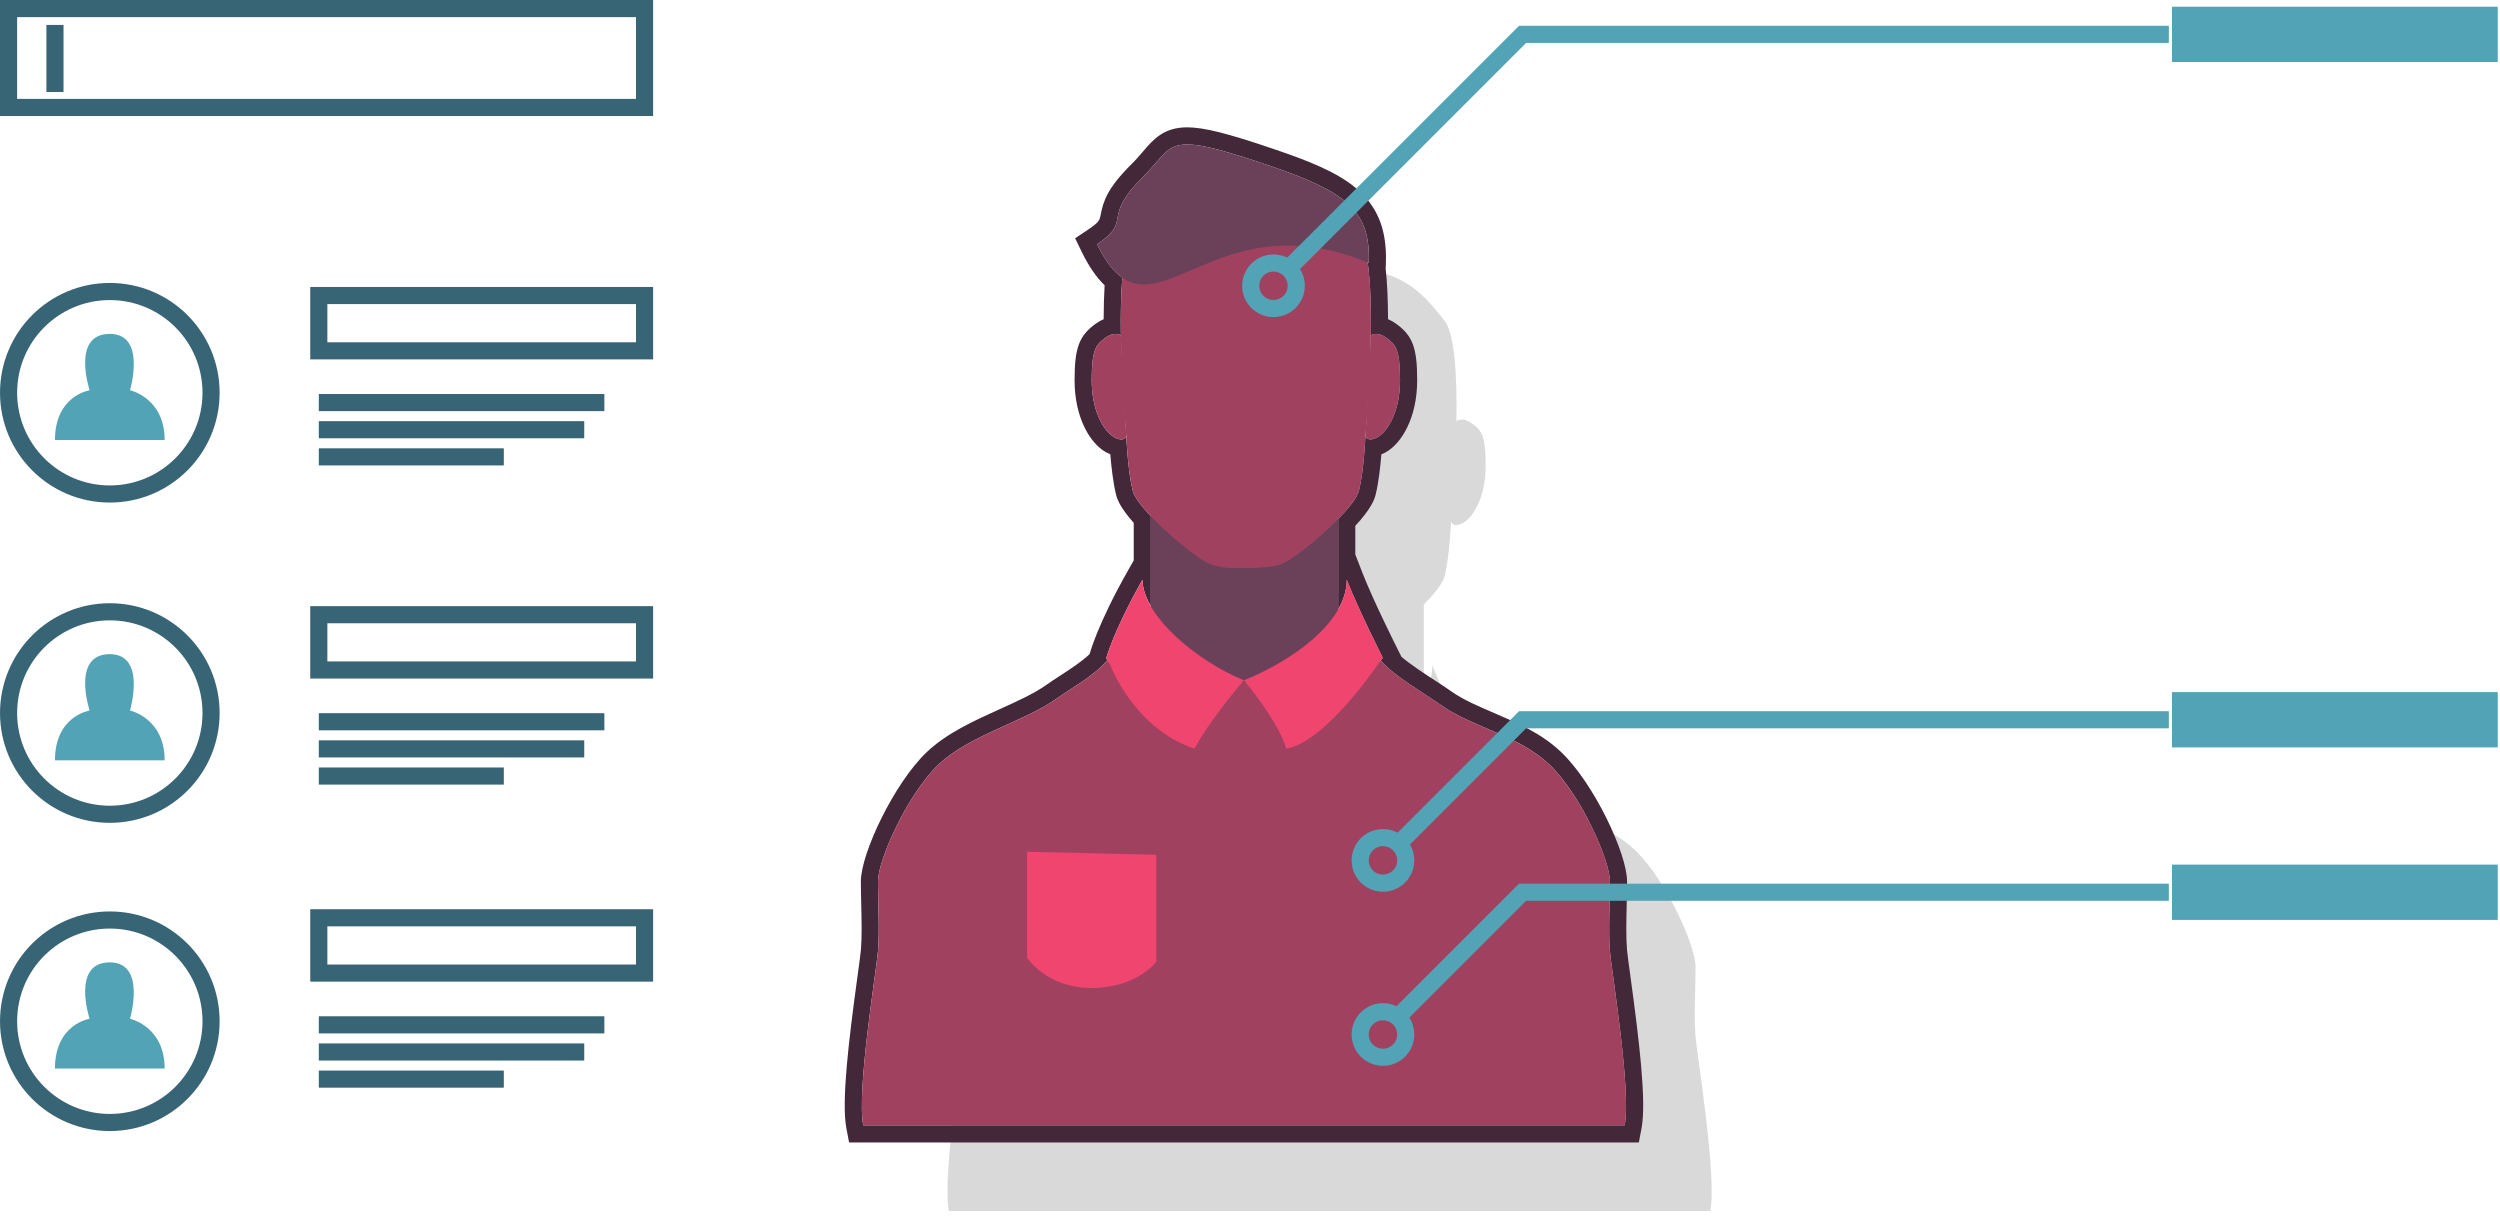 <?xml version="1.0" encoding="UTF-8" standalone="no"?>
<svg width="292px" height="142px" viewBox="0 0 292 142" version="1.1" xmlns="http://www.w3.org/2000/svg" xmlns:xlink="http://www.w3.org/1999/xlink">
 
    <defs></defs>
    <g id="Page-1" stroke="none" stroke-width="1" fill="none" fill-rule="evenodd">
        <g id="1560" transform="translate(-694, -5786)">
            <g id="Page-1" transform="translate(695, 5786)">
                <path d="M197.04,121.086 C197.238,123.432 199.546,137.37 198.763,141.441 L154.294,141.441 L109.826,141.441 C109.043,137.37 111.35,123.432 111.548,121.086 C111.747,118.741 111.548,115.449 111.548,112.944 C111.548,110.44 114.993,102.767 118.595,99.322 C122.195,95.877 128.576,94.312 132.334,91.649 C134.219,90.315 136.729,88.981 138.258,87.2 L138.41,87.224 L138.204,86.899 C138.204,86.899 139.028,83.737 142.441,77.709 C142.447,78.694 142.811,79.742 143.419,80.797 L143.419,70.296 C142.322,69.137 141.484,68.043 141.298,67.302 C140.728,65.031 140.549,60.968 140.549,60.966 C140.548,60.967 140.296,61.711 139.134,61.062 C137.971,60.412 136.51,58.089 136.51,54.409 C136.51,50.73 137.051,50.222 138.147,49.432 C139.243,48.643 139.919,49.177 139.919,49.177 C139.842,44.106 140.094,38.99 141.298,37.474 C143.91,34.186 146.309,31.21 153.824,31.21 L154.515,31.21 C155.165,31.209 154.96,31.21 155.205,31.21 C162.721,31.21 165.12,34.186 167.731,37.474 C168.95,39.007 169.194,44.222 169.108,49.35 L169.118,49.177 C169.118,49.177 169.794,48.643 170.89,49.432 C171.985,50.222 172.527,50.73 172.527,54.409 C172.527,58.089 171.065,60.412 169.903,61.062 C168.74,61.712 168.488,60.966 168.488,60.966 L168.499,60.769 C168.488,60.893 168.481,60.966 168.481,60.966 C168.481,60.966 168.302,65.031 167.731,67.302 C167.528,68.112 166.547,69.342 165.298,70.62 L165.298,81.172 C165.927,80.065 166.3,78.904 166.3,77.709 C167.65,81.174 170.508,86.827 170.508,86.827 L170.205,87.236 L170.344,87.216 C171.87,88.992 175.433,91.024 177.311,92.355 C181.069,95.016 186.393,95.877 189.994,99.322 C193.596,102.767 197.04,110.44 197.04,112.944 C197.04,115.449 196.842,118.741 197.04,121.086 Z" id="Fill-1" fill-opacity="0.15" fill="#000000"></path>
                <path d="M137.662,14.873 L137.662,14.873 C134.917,14.873 133.701,16.297 132.524,17.674 C132.117,18.15 131.696,18.644 131.147,19.185 C128.338,21.959 127.848,23.559 127.558,25.086 C127.441,25.713 127.396,25.947 126.027,26.861 L124.574,27.83 L125.338,29.4 C126.161,31.092 127.045,32.386 128.019,33.319 C127.949,34.498 127.911,35.823 127.906,37.285 C127.592,37.415 127.282,37.59 126.978,37.81 C125.041,39.205 124.51,40.624 124.51,44.41 C124.51,48.803 126.342,51.793 128.158,52.808 C128.334,52.906 128.51,52.99 128.683,53.061 C128.803,54.498 129.013,56.412 129.358,57.789 C129.508,58.381 129.888,59.348 131.42,61.074 L131.42,65.456 L130.701,66.725 C127.219,72.876 126.314,76.221 126.269,76.393 C125.355,77.273 124.107,78.083 122.895,78.87 C122.32,79.244 121.725,79.63 121.179,80.018 C119.752,81.027 117.816,81.903 115.767,82.83 C112.708,84.215 109.543,85.646 107.213,87.877 C103.41,91.514 99.549,99.709 99.549,102.944 C99.549,103.771 99.569,104.684 99.592,105.619 C99.635,107.498 99.681,109.441 99.556,110.918 C99.514,111.41 99.347,112.633 99.154,114.049 C98.164,121.295 97.25,128.636 97.862,131.818 L98.174,133.441 L99.826,133.441 L144.295,133.441 L188.763,133.441 L190.414,133.441 L190.726,131.819 C191.34,128.636 190.424,121.295 189.435,114.049 C189.242,112.633 189.075,111.41 189.033,110.918 C188.908,109.441 188.953,107.498 188.998,105.619 C189.019,104.684 189.041,103.771 189.041,102.944 C189.041,99.709 185.179,91.514 181.377,87.877 C179.05,85.65 176.232,84.445 173.508,83.279 C171.65,82.485 169.896,81.734 168.467,80.723 C167.929,80.341 167.277,79.916 166.586,79.467 C165.294,78.624 163.76,77.625 162.693,76.718 L162.293,75.925 C162.265,75.869 159.463,70.316 158.163,66.982 L157.299,64.765 L157.299,61.418 C159.084,59.484 159.511,58.429 159.672,57.788 C160.017,56.412 160.227,54.5 160.347,53.064 C160.522,52.993 160.7,52.908 160.879,52.809 C162.695,51.793 164.527,48.803 164.527,44.41 C164.527,40.624 163.996,39.205 162.058,37.809 C161.752,37.589 161.44,37.412 161.123,37.281 C161.116,34.965 161.023,32.992 160.848,31.388 L160.868,30.803 C161.203,22.593 155.869,20.158 147.696,17.381 C142.315,15.553 139.596,14.873 137.662,14.873 M137.662,16.873 C139.371,16.873 142.078,17.585 147.053,19.275 C156.07,22.338 159.125,24.465 158.869,30.721 C158.826,30.702 158.784,30.689 158.74,30.671 C159.088,33.014 159.162,36.194 159.109,39.348 L159.118,39.177 C159.118,39.177 159.342,39 159.74,39 C160.034,39 160.424,39.097 160.89,39.432 C161.986,40.222 162.527,40.73 162.527,44.41 C162.527,48.09 161.066,50.412 159.903,51.062 C159.551,51.26 159.281,51.328 159.078,51.328 C158.611,51.328 158.488,50.966 158.488,50.966 L158.499,50.769 C158.488,50.893 158.481,50.966 158.481,50.966 C158.481,50.966 158.302,55.031 157.731,57.302 C157.528,58.111 156.547,59.342 155.299,60.619 L155.299,71.172 C155.927,70.064 156.3,68.904 156.3,67.709 C157.65,71.174 160.508,76.827 160.508,76.827 L160.205,77.236 L160.344,77.215 C161.871,78.992 165.433,81.023 167.311,82.354 C171.069,85.016 176.392,85.877 179.994,89.322 C183.596,92.767 187.041,100.439 187.041,102.944 C187.041,105.449 186.842,108.741 187.041,111.086 C187.238,113.432 189.546,127.371 188.763,131.441 L144.295,131.441 L99.826,131.441 C99.043,127.371 101.349,113.432 101.549,111.086 C101.747,108.741 101.549,105.449 101.549,102.944 C101.549,100.439 104.993,92.767 108.595,89.322 C112.195,85.877 118.576,84.311 122.334,81.649 C124.219,80.314 126.73,78.98 128.258,77.2 L128.41,77.224 L128.205,76.9 C128.205,76.9 129.029,73.738 132.441,67.709 C132.447,68.694 132.81,69.742 133.42,70.797 L133.42,60.296 C132.322,59.137 131.484,58.043 131.299,57.302 C130.728,55.031 130.549,50.966 130.549,50.966 C130.549,50.966 130.426,51.328 129.959,51.328 C129.756,51.328 129.486,51.259 129.134,51.062 C127.971,50.412 126.51,48.09 126.51,44.41 C126.51,40.73 127.051,40.222 128.147,39.432 C128.613,39.097 129.003,39 129.297,39 C129.695,39 129.918,39.177 129.919,39.177 C129.883,36.816 129.918,34.45 130.088,32.438 C129.068,31.732 128.098,30.502 127.137,28.525 C131.387,25.691 127.488,25.608 132.553,20.608 C134.791,18.399 135.156,16.873 137.662,16.873" id="Fill-3" fill="#422839"></path>
                <polygon id="Fill-5" fill="#6B4059" points="133.419 82.604 155.298 82.604 155.298 54.981 133.419 54.981"></polygon>
                <path d="M130.549,50.966 C130.549,50.966 130.297,51.712 129.134,51.062 C127.971,50.412 126.51,48.089 126.51,44.409 C126.51,40.731 127.051,40.222 128.148,39.432 C129.243,38.643 129.919,39.177 129.919,39.177" id="Fill-7" fill="#A0425F"></path>
                <path d="M158.488,50.966 C158.488,50.966 158.74,51.712 159.904,51.062 C161.066,50.412 162.528,48.089 162.528,44.409 C162.528,40.731 161.987,40.222 160.889,39.432 C159.794,38.643 159.119,39.177 159.119,39.177" id="Fill-8" fill="#A0425F"></path>
                <path d="M157.732,27.474 C155.121,24.186 152.721,21.21 145.206,21.21 C144.961,21.21 145.166,21.209 144.515,21.21 L143.826,21.21 C136.309,21.21 133.911,24.186 131.299,27.474 C128.687,30.762 130.549,50.966 130.549,50.966 C130.549,50.966 130.729,55.032 131.299,57.302 C131.869,59.573 138.502,65.131 140.224,65.835 C141.526,66.369 142.916,66.364 143.517,66.33 C144.774,66.364 147.505,66.369 148.807,65.835 C150.53,65.131 157.163,59.573 157.732,57.302 C158.302,55.032 158.482,50.966 158.482,50.966 C158.482,50.966 160.344,30.762 157.732,27.474" id="Fill-9" fill="#A0425F"></path>
                <path d="M128.258,77.201 C126.73,78.981 124.219,80.314 122.334,81.65 C118.576,84.311 112.196,85.877 108.595,89.323 C104.993,92.766 101.549,100.439 101.549,102.945 C101.549,105.45 101.747,108.742 101.549,111.087 C101.35,113.431 99.043,127.371 99.826,131.441 L144.295,131.441 L188.763,131.441 C189.546,127.371 187.239,113.431 187.04,111.087 C186.842,108.742 187.04,105.45 187.04,102.945 C187.04,100.439 183.596,92.766 179.994,89.323 C176.394,85.877 171.07,85.016 167.312,82.355 C165.433,81.023 161.87,78.993 160.344,77.216 L144.295,79.647 L128.258,77.201 Z" id="Fill-10" fill="#A0425F"></path>
                <path d="M156.3,67.71 C157.651,71.174 160.508,76.827 160.508,76.827 L159.952,77.579 C159.952,77.579 153.768,86.738 149.227,87.443 C148.287,84.155 144.295,79.458 144.295,79.458 C149.819,77.217 156.3,72.753 156.3,67.71" id="Fill-11" fill="#EF456E"></path>
                <path d="M132.442,67.71 C129.03,73.738 128.206,76.899 128.206,76.899 L128.637,77.579 C128.637,77.579 131.378,85.056 138.502,87.443 C140.631,83.629 144.296,79.458 144.296,79.458 C138.771,77.217 132.468,71.898 132.442,67.71" id="Fill-12" fill="#EF456E"></path>
                <path d="M23.652,45.874 C23.652,52.405 18.357,57.699 11.826,57.699 C5.295,57.699 0.001,52.405 0.001,45.874 C0.001,39.343 5.295,34.048 11.826,34.048 C18.357,34.048 23.652,39.343 23.652,45.874 Z" id="Stroke-13" stroke="#386575" stroke-width="2"></path>
                <path d="M18.232,51.395 C18.232,46.457 14.185,45.583 14.185,45.583 C14.185,45.583 16.139,38.997 11.826,38.997 C7.289,38.997 9.467,45.583 9.467,45.583 C9.467,45.583 5.42,46.198 5.42,51.395 L18.232,51.395 Z" id="Fill-14" fill="#52A3B5"></path>
                <polygon id="Stroke-15" stroke="#386575" stroke-width="2" points="36.237 40.977 74.286 40.977 74.286 34.518 36.237 34.518"></polygon>
                <polygon id="Stroke-16" stroke="#386575" stroke-width="2" points="0 12.549 74.286 12.549 74.286 1 0 1"></polygon>
                <path d="M36.237,47.02 L69.59,47.02" id="Stroke-17" stroke="#386575" stroke-width="2"></path>
                <path d="M67.24,50.191 L36.237,50.191" id="Stroke-18" stroke="#386575" stroke-width="2"></path>
                <path d="M57.846,53.363 L36.238,53.363" id="Stroke-19" stroke="#386575" stroke-width="2"></path>
                <path d="M23.652,83.283 C23.652,89.814 18.357,95.108 11.826,95.108 C5.295,95.108 0.001,89.814 0.001,83.283 C0.001,76.752 5.295,71.457 11.826,71.457 C18.357,71.457 23.652,76.752 23.652,83.283 Z" id="Stroke-20" stroke="#386575" stroke-width="2"></path>
                <path d="M18.232,88.803 C18.232,83.865 14.185,82.991 14.185,82.991 C14.185,82.991 16.139,76.405 11.826,76.405 C7.289,76.405 9.467,82.991 9.467,82.991 C9.467,82.991 5.42,83.606 5.42,88.803 L18.232,88.803 Z" id="Fill-21" fill="#52A3B5"></path>
                <polygon id="Stroke-22" stroke="#386575" stroke-width="2" points="36.237 78.256 74.286 78.256 74.286 71.797 36.237 71.797"></polygon>
                <path d="M36.237,84.3 L69.59,84.3" id="Stroke-23" stroke="#386575" stroke-width="2"></path>
                <path d="M67.24,87.471 L36.237,87.471" id="Stroke-24" stroke="#386575" stroke-width="2"></path>
                <path d="M57.846,90.642 L36.238,90.642" id="Stroke-25" stroke="#386575" stroke-width="2"></path>
                <path d="M23.652,119.282 C23.652,125.813 18.357,131.107 11.826,131.107 C5.295,131.107 0.001,125.813 0.001,119.282 C0.001,112.751 5.295,107.456 11.826,107.456 C18.357,107.456 23.652,112.751 23.652,119.282 Z" id="Stroke-26" stroke="#386575" stroke-width="2"></path>
                <path d="M18.232,124.802 C18.232,119.864 14.185,118.99 14.185,118.99 C14.185,118.99 16.139,112.404 11.826,112.404 C7.289,112.404 9.467,118.99 9.467,118.99 C9.467,118.99 5.42,119.605 5.42,124.802 L18.232,124.802 Z" id="Fill-27" fill="#52A3B5"></path>
                <polygon id="Stroke-28" stroke="#386575" stroke-width="2" points="36.237 113.657 74.286 113.657 74.286 107.198 36.237 107.198"></polygon>
                <path d="M36.237,119.701 L69.59,119.701" id="Stroke-29" stroke="#386575" stroke-width="2"></path>
                <path d="M67.24,122.871 L36.237,122.871" id="Stroke-30" stroke="#386575" stroke-width="2"></path>
                <path d="M57.846,126.042 L36.238,126.042" id="Stroke-31" stroke="#386575" stroke-width="2"></path>
                <path d="M5.42,10.745 L5.42,2.912" id="Stroke-32" stroke="#386575" stroke-width="2"></path>
                <path d="M118.965,99.49 L118.965,111.877 C118.965,111.877 121.254,115.399 126.51,115.399 C131.766,115.399 134.055,112.346 134.055,112.346 L134.055,99.838" id="Fill-33" fill="#EF456E"></path>
                <path d="M158.87,30.721 C140.053,22.776 133.419,41.442 127.136,28.526 C131.386,25.692 127.488,25.609 132.553,20.609 C136.317,16.892 134.788,15.109 147.053,19.276 C156.07,22.338 159.125,24.465 158.87,30.721" id="Fill-34" fill="#6B4059"></path>
                <polygon id="Fill-35" fill="#52A3B5" points="252.688 7.244 290.737 7.244 290.737 0.785 252.688 0.785"></polygon>
                <path d="M150.402,33.38 C150.402,34.848 149.212,36.038 147.743,36.038 C146.274,36.038 145.085,34.848 145.085,33.38 C145.085,31.911 146.274,30.721 147.743,30.721 C149.212,30.721 150.402,31.911 150.402,33.38 Z" id="Stroke-36" stroke="#52A3B5" stroke-width="2"></path>
                <path d="M163.187,100.495 C163.187,101.963 161.997,103.153 160.528,103.153 C159.059,103.153 157.869,101.963 157.869,100.495 C157.869,99.025 159.059,97.835 160.528,97.835 C161.997,97.835 163.187,99.025 163.187,100.495 Z" id="Stroke-37" stroke="#52A3B5" stroke-width="2"></path>
                <path d="M163.187,120.829 C163.187,122.298 161.997,123.488 160.528,123.488 C159.059,123.488 157.869,122.298 157.869,120.829 C157.869,119.361 159.059,118.171 160.528,118.171 C161.997,118.171 163.187,119.361 163.187,120.829 Z" id="Stroke-38" stroke="#52A3B5" stroke-width="2"></path>
                <polyline id="Stroke-39" stroke="#52A3B5" stroke-width="2" points="149.65 31.201 176.837 4.014 252.321 4.014"></polyline>
                <polygon id="Fill-40" fill="#52A3B5" points="252.688 87.298 290.737 87.298 290.737 80.839 252.688 80.839"></polygon>
                <polyline id="Stroke-41" stroke="#52A3B5" stroke-width="2" points="162.346 98.559 176.836 84.069 252.321 84.069"></polyline>
                <polygon id="Fill-42" fill="#52A3B5" points="252.688 107.445 290.737 107.445 290.737 100.986 252.688 100.986"></polygon>
                <polyline id="Stroke-43" stroke="#52A3B5" stroke-width="2" points="162.346 118.704 176.836 104.215 252.321 104.215"></polyline>
            </g>
        </g>
    </g>
</svg>